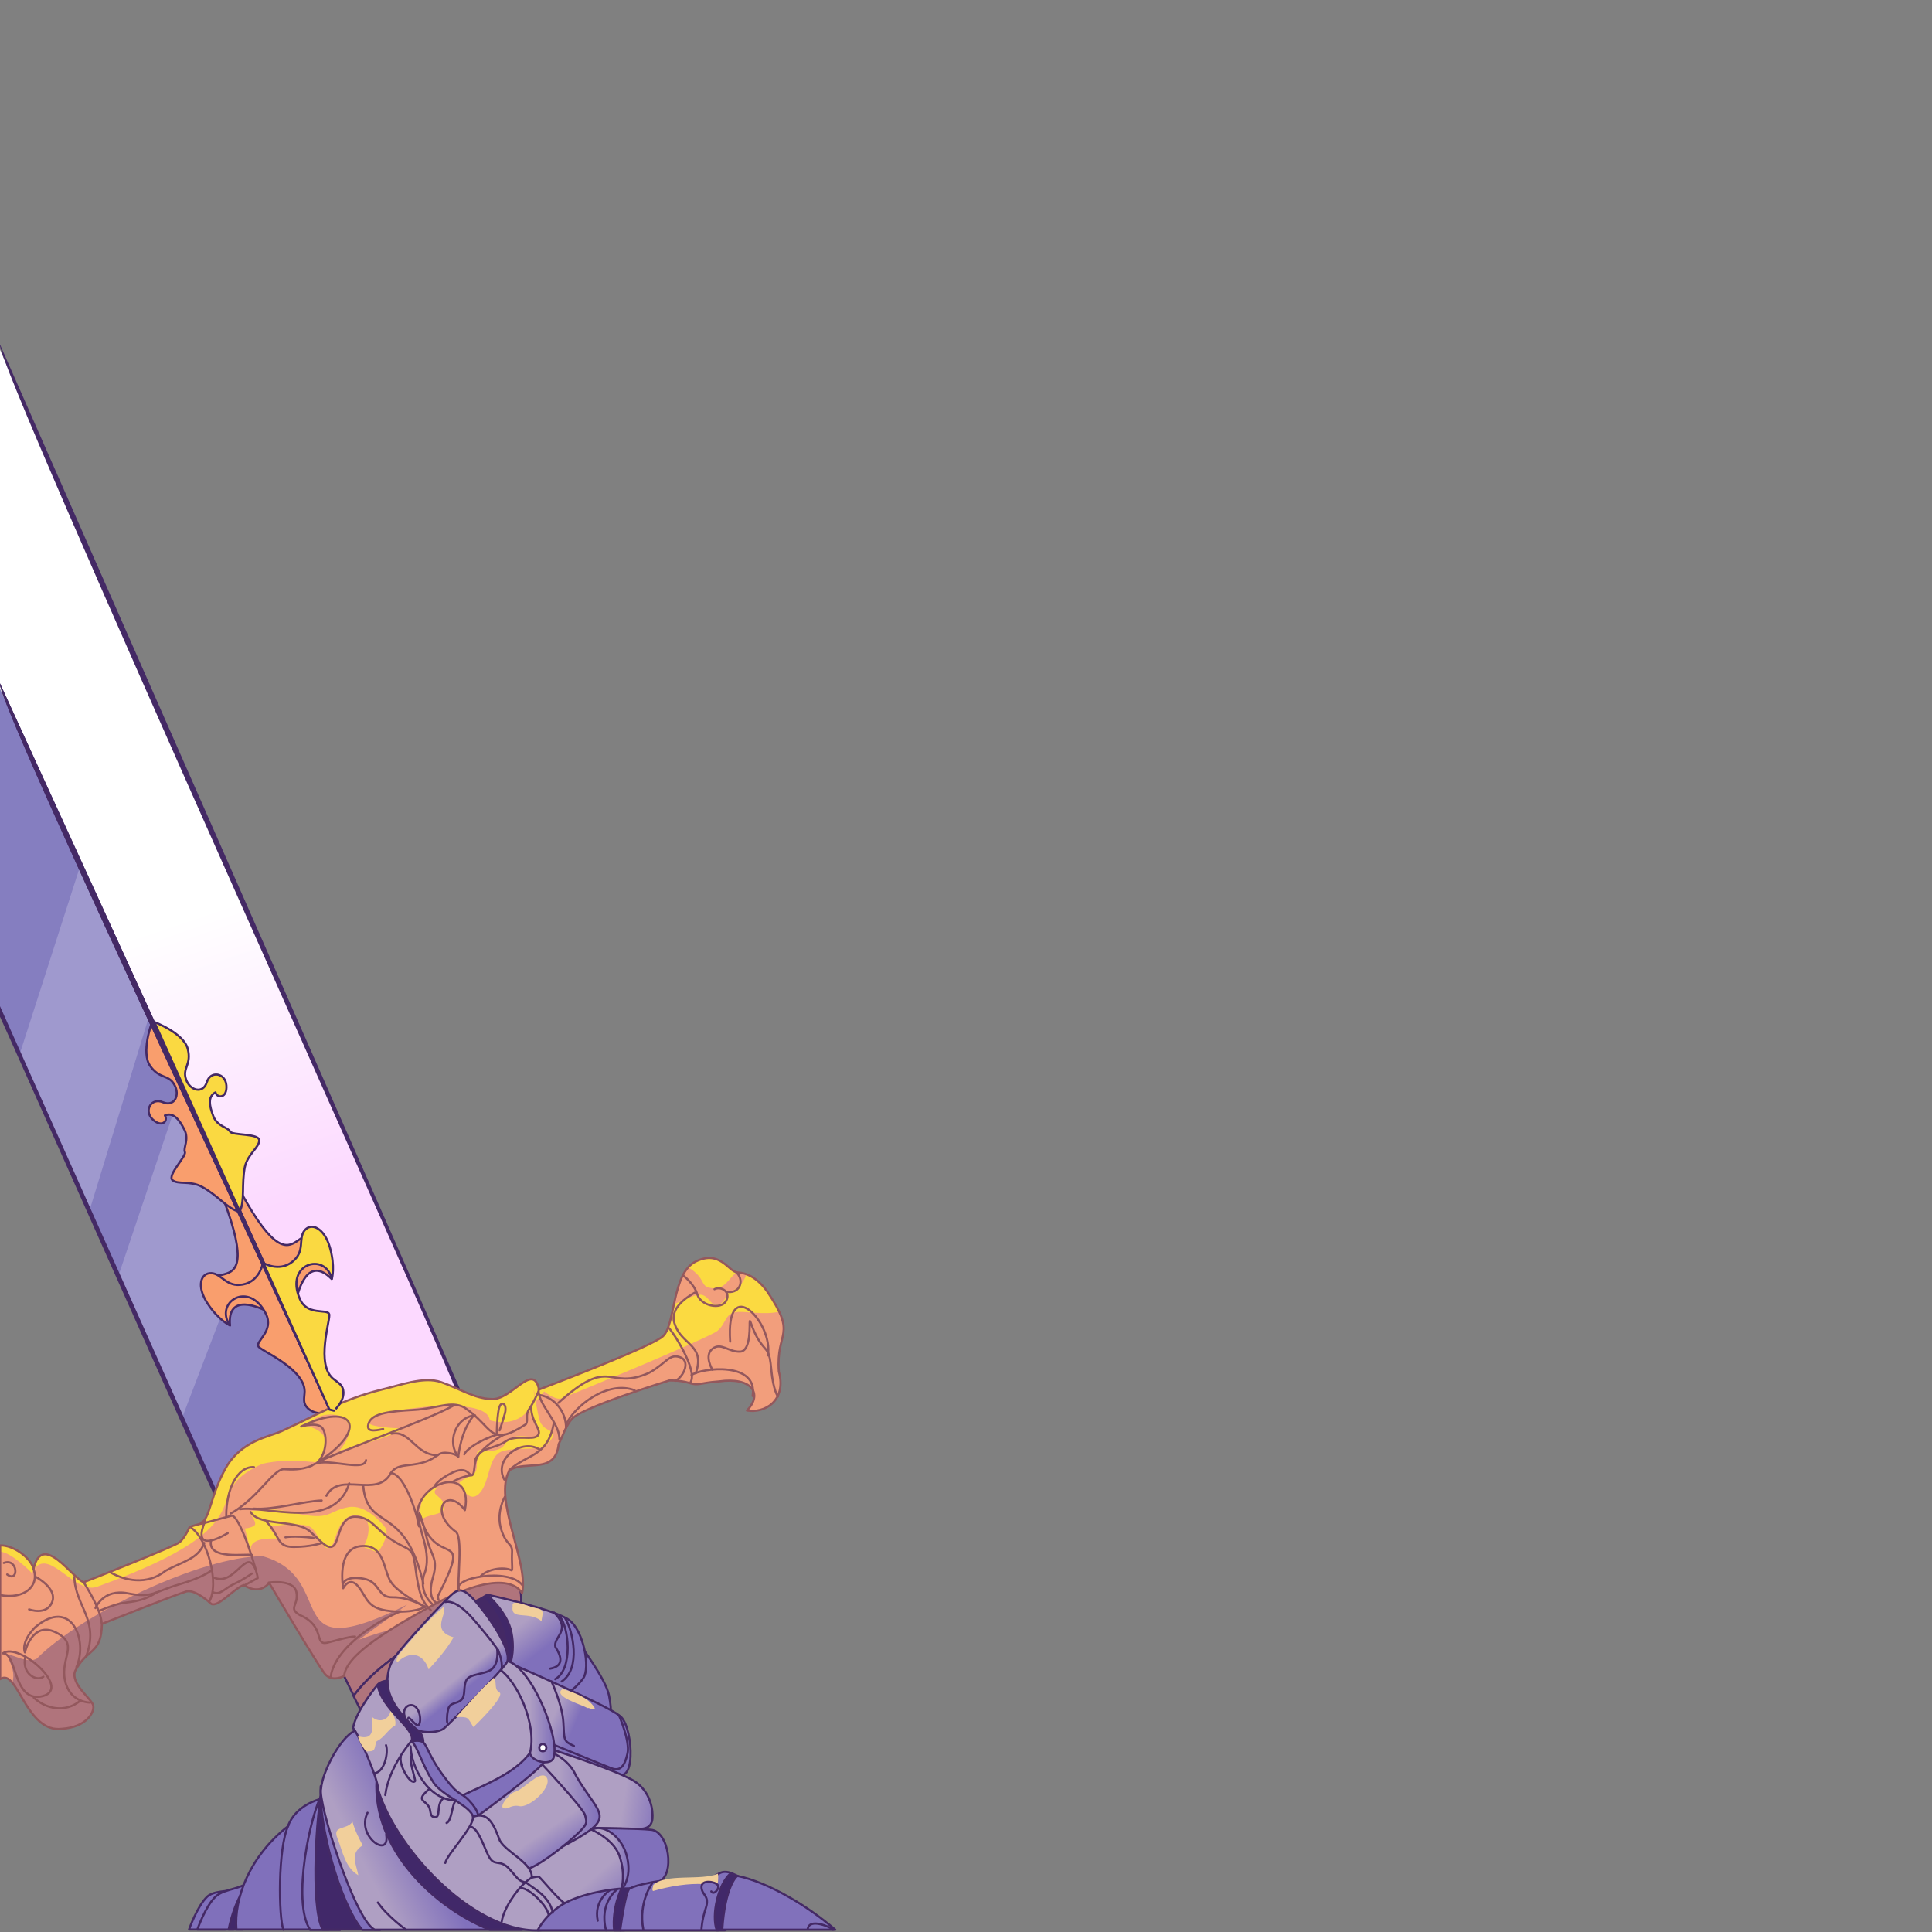 <svg xmlns="http://www.w3.org/2000/svg" xml:space="preserve" id="图层_1" x="0" y="0" style="enable-background:new 0 0 1024 1024" version="1.1" viewBox="0 0 1024 1024"><rect x="0" y="0" width="1024" height="1024" fill="#808080" stroke="none"/><style>.st2{fill:#9f99ce}.st3{fill:#f99e6d;stroke:#442965;stroke-width:1.134;stroke-linecap:round;stroke-linejoin:round;stroke-miterlimit:10}.st4{fill:none}.st5{fill:#442965}.st6{fill:#b0747c;stroke:#442965;stroke-width:1.134;stroke-linecap:round;stroke-linejoin:round;stroke-miterlimit:10}.st9{fill:#fbda41}.st10,.st11,.st13,.st16,.st21{fill:none;stroke:#93585d;stroke-width:1.134;stroke-linecap:round;stroke-linejoin:round;stroke-miterlimit:10}.st11,.st13,.st16,.st21{fill:#8171bb;stroke:#442965}.st13,.st16,.st21{fill:#412869}.st16,.st21{fill:#8070bb}.st21{fill:#af9fc3}.st25{fill:#f1cf9b}.st26,.st28{fill:none;stroke:#442965;stroke-width:1.134;stroke-linecap:round;stroke-linejoin:round;stroke-miterlimit:10}.st28{fill:#fad941}</style><path d="M183.1 765.3 0 365v171.1l116.4 260.4z" style="fill:#857ec0"/><linearGradient id="SVGID_1_" x1="90.973" x2="150.973" y1="509.413" y2="331.413" gradientTransform="matrix(1 0 0 -1 0 970)" gradientUnits="userSpaceOnUse"><stop offset=".145" style="stop-color:#fff"/><stop offset="1" style="stop-color:#fcd9ff"/></linearGradient><path d="M243 737.3 0 185.4V365l183.1 400.3z" style="fill:url(#SVGID_1_)"/><path d="m42.5 459-32 99.5L47 643l32.5-106zM97 574.5l-34 101 33.5 76L133 656z" class="st2"/><path d="M175 669.7c-19.5-42.4-13.7 27.4-50.5-43.8l.6 12.5 25 54.8 3.7-.4 3-2.6c1.4-7.4 6.6-24.8 19-12.3.1 0 .1-5-.8-8.2z" class="st3"/><path d="M116.2 696.5c-19.3-42.5 29.7 7.5-.1-66.9l9 8.7 25.1 54.8-2.7 2.5-3.9.6c-6.3-3.8-23.3-11-21.7 6.3 0 .1-3.8-3.2-5.7-6z" class="st3"/><path d="M162.5 745.7c-1.8-2.2-1.3-4.4-1.1-7 1.6-13.1-24.3-23.1-24.5-25.2-1.4-2.7 8.4-8.1 4.1-17-8.9-18.3-27.7-6.2-19.1 6 0 0-6.2-2.8-12-11.8-5.9-9.1-3.5-16.1 2.1-15.9 5.5.2 7.9 7.7 16.8 6s10.5-11.2 10.5-11.2l35.9 77.3-1.1 2.2s-7.9 1.2-11.6-3.4zM126.7 642.2l-46.3-99.9s-5.8 15.6-.8 22.7 9.7 4.3 12.8 9.9c3.2 5.6 0 11.9-6.1 9.3-6-2.6-10.2 4.3-5.5 9 4.8 4.7 8.5 1.1 6.6-2 4.5-1.9 7.7 2.3 10.3 7.5 2.7 5.2-.7 9.7.3 11.9.9 2.2-9.5 12.3-6.6 14.9 2.9 2.5 9.3.1 15.6 3.5 8.5 4.6 13.5 11.6 19.7 13.2z" class="st3"/><path d="m117 795 64.6-30.2L0 367.7v165.6z" class="st4"/><path d="M184.2 764.8 0 362.2c-4.4 6 181.6 397.1 181.6 402.5L117 795 0 533.3v5.6c.6.6 114.9 258.6 116 258.7 1.7-.8 68.8-29.8 68.2-32.8z" class="st5"/><path d="m183.7 763.8 57.8-27L0 188.2v174z" class="st4"/><path d="M244.1 736.9 0 182.6c-4.4 6.1 241.5 548.6 241.5 554.2l-57.8 27L0 362.2c-3.8 6.5 181.6 398.6 182.8 404.1 1.7-.6 61.6-26.9 61.3-29.4z" class="st5"/><path d="M232.2 864.4c17.3-8.7 32-10.4 43.2-9.7 10.2-47.1-73.7-13.6-88.8-4.6-.2.7-5.5 19.1-5.5 19.1l1.1 18.8 5.3 10.8c5.1-7 17.6-20.7 44.7-34.4z" class="st6"/><path d="M232.2 864.4c-27.1 13.7-39.6 27.3-44.8 34.5l6.3 12.7 81.3-52.9.4-4c-11.1-.7-25.9 1.1-43.2 9.7z" class="st6"/><path d="M406.5 684.3c-5.6-7.6-11.1-9.6-15.7-9.9s-9.1-12.1-22-5.8-10.6 33.6-17.5 39.7c-6 5.3-54.1 23.8-65.6 28.2-3.2-15.2-14.8 6.4-25.7 5-8.6-.3-16.7-5.6-26.1-8.9s-22.3 1.8-31.9 4c-20.4 5-34.6 13.7-52.9 22-6.8 3-21.2 5.1-29.3 19.2S111 806 106.5 807l.4.5c-3.9.9-6.4 1.8-6.4 1.8s-2.5 5.8-5.3 8.1-48.8 20.5-50.8 21.2c-5.6-1.6-22-27.3-26.6-7.1C16.1 825.4 7 818.9.1 819.1V890c9.2-6.4 13.5 28.6 32.6 26.3 13.2-.8 17.5-8.9 16.7-12.4s-12.1-11.4-9.6-18.2c6.4-12.4 14-8.6 14.2-25 0 0 40-15.9 44.8-17.2s13.2 6.6 13.2 6.6c3.7 1.9 12.1-8.3 17.2-10 4.4 2.8 9.3 3.7 13.5-1.1 0 0 25.8 43.8 29.6 48.3s10.1 1 10.1 1c.8-7.1 8.6-16.9 48.3-38.2s46-5.6 46-5.6c3.8-16.4-15.6-50-6.6-65.3 8.7-5.4 24.3 2.5 26-13.8 2.3-4.4 3.6-9.6 7.2-13.5 5.6-6.1 51.4-20.2 51.4-20.2s5.3-.3 10.6 1.3 4.8 0 15.7-.8c17.1-2.5 23.7 6.3 14.9 15.4 9 1.6 21.2-4.8 16.9-20.7-1.6-21.9 10.1-18.4-6.3-42.6z" style="fill:#f29e7c"/><path d="M215.8 850.5c-69.8 34.8-35-13.8-76.6-25.7-32.7.1-96.7 31-119.7 54.3-4.7 2.7-12.3-2-14.7-2-2.7 0 4.1 7 1.8 14.5 5.6 8.5 11.4 25.1 26 24.5 13.2-.8 17.5-8.9 16.7-12.4s-12.1-11.4-9.6-18.2c6.4-12.4 14-8.6 14.2-25 0 0 40-15.9 44.8-17.2s13.2 6.6 13.2 6.6c3.7 1.9 12.1-8.3 17.2-10 4.4 2.8 9.3 3.7 13.5-1.1 0 0 25.8 43.8 29.6 48.3s10.1 1 10.1 1c.6-5.3 5-12 23.5-23.9-7 1.6-15.5 4.9-15.5 4.9l25.5-18.6z" style="fill:#b0747c"/><path d="M406.5 684.3c-3.7-5.1-7.5-7.7-10.9-8.9-1.9 5.7-5.9 8.8-10.1 9.5 0 0-1 6-5.3 6.7s-4.7-7.3-11.7-5c-3.7 1.2-7.9 3.2-11.3 4.7-1.6 7.4-2.8 14.4-5.9 17.1-6 5.3-54.1 23.8-65.6 28.2-3.2-15.2-14.8 6.4-25.7 5-8.6-.3-16.7-5.6-26.1-8.9s-22.3 1.8-31.9 4c-20.4 5-34.6 13.7-52.9 22-6.8 3-21.2 5.1-29.3 19.2S111 806 106.5 807l.4.5c-3.9.9-6.4 1.8-6.4 1.8s-2.5 5.8-5.3 8.1-48.8 20.5-50.8 21.2c-5.6-1.6-22-27.3-26.6-7.1C16.1 825.4 7 818.9.1 819.1v3.3c5.7.3 16.3 10.6 16.8 11.4 7.8-16.1 22 11.3 34.3 7.3 96.7-34.9 50.5-48.8 88-65.3 15-3.3 26.7-.3 28.7-1 8-8.5 6-16.4-5.3-19 9.2-12 33.1-5.4 17.3 13 1.1 0 29.9-7.6 33.3-11.7-58.8-1.9 44.9-23.1 46.4-4.3 5.6 1.6 15.2 2.3 21.4-6.6.1-4.7 2-9.4 2-9.4s.4 2.7 1.1 6c2.5-2.9 4.3-5.3 4.3-5.3s5.7 4.7 9 3.7 78-32 82.7-35.7 4-9 9.7-10c5.3-.8 14.9 1.7 23.3-.3-1.8-3.7-4-7.4-6.6-10.9z" class="st9"/><path d="M364.8 671.7c9.2 5.7 6.3 9.6 11 10.8 8.3 1.7 9.5-4 14.6-8.2-4.8-2.4-14.4-14.1-25.6-2.6zM134.5 808.8c-2.3 1.3-4.7 1.3-4.7 1.3 1.3 5.3 3 11.3 3 11.3 0-7 11.7-5.8 14.3-6l-3.7-4.7.3-1.7s17.3-2.7 21.3.7 6 12.3 9.7 10.7 3.3-17 13.7-17.3c11.3.1 5.9 15.4 4 16.7l7.7 3c1.5-1.4 6.8-10 4-13.3-1.7-2.3-10.3-12.3-19.3-10.7s-9.3 5.3-18.7 4.7-16.7-4-23.3-3.3-11 0-10.3 1.7 4.3 5.6 2 6.9zM235.2 800.2c1.6-7.7-8.6-7.3-3.3-11.7-8.5 1.2-9.9 10.2-9 17.7 2.7-3.8 9.9-2.7 12.3-6zM280.9 746.2c-1.3 4.9 7.4 13.7 3.3 14.9-2.7 1.3-9.7-1.3-13.7 1.3s-2 4.3-7 6-10-2-10.7 2c.1 13.4 0 8.5-9.3 15.3.7 1.7 5 11.7 10.7 5.7s4.3-20 12.3-22.3 20 0 23.3-3.3c8.9-9.6-1.9-5-4-13.7-.8-3.1-2.7-13.1-3-15.3 0 0-1.8 4.7-1.9 9.4z" class="st9"/><path d="M406.5 684.3c-5.6-7.6-11.1-9.6-15.7-9.9s-9.1-12.1-22-5.8-10.6 33.6-17.5 39.7c-6 5.3-54.1 23.8-65.6 28.2-3.2-15.2-14.8 6.4-25.7 5-8.6-.3-16.7-5.6-26.1-8.9s-22.3 1.8-31.9 4c-20.4 5-34.6 13.7-52.9 22-6.8 3-21.2 5.1-29.3 19.2S111 806 106.5 807l.4.5c-3.9.9-6.4 1.8-6.4 1.8s-2.5 5.8-5.3 8.1-48.8 20.5-50.8 21.2c-5.6-1.6-22-27.3-26.6-7.1C16.1 825.4 7 818.9.1 819.1V890c9.2-6.4 13.5 28.6 32.6 26.3 13.2-.8 17.5-8.9 16.7-12.4s-12.1-11.4-9.6-18.2c6.4-12.4 14-8.6 14.2-25 0 0 40-15.9 44.8-17.2s13.2 6.6 13.2 6.6c3.7 1.9 12.1-8.3 17.2-10 4.4 2.8 9.3 3.7 13.5-1.1 0 0 25.8 43.8 29.6 48.3s10.1 1 10.1 1c.8-7.1 8.6-16.9 48.3-38.2s46-5.6 46-5.6c3.8-16.4-15.6-50-6.6-65.3 8.7-5.4 24.3 2.5 26-13.8 2.3-4.4 3.6-9.6 7.2-13.5 5.6-6.1 51.4-20.2 51.4-20.2s5.3-.3 10.6 1.3 4.8 0 15.7-.8c17.1-2.5 23.7 6.3 14.9 15.4 9 1.6 21.2-4.8 16.9-20.7-1.6-21.9 10.1-18.4-6.3-42.6z" class="st10"/><path d="M322.8 898.7c-1.7-9.1-15.9-27.2-15.9-28.1l-19.2 21.3c10.2 11.8 22.6 13.6 34.9 18.2.9.5 2-2.3.2-11.4z" class="st11"/><linearGradient id="SVGID_2_" x1="270.925" x2="291.417" y1="111.71" y2="84.388" gradientTransform="matrix(1 0 0 -1 0 970)" gradientUnits="userSpaceOnUse"><stop offset=".145" style="stop-color:#af9fc3"/><stop offset=".672" style="stop-color:#8070bb"/></linearGradient><path d="M301.7 858.7c-7.7-5.8-43.5-13.5-43.5-13.5l7.3 47.3c4.5 4.7 20.1 9.8 27.1 9.6 2.6.4 12.9-7.2 16.6-12.7s.2-24.9-7.5-30.7z" style="fill:url(#SVGID_2_);stroke:#442965;stroke-width:1.134;stroke-linecap:round;stroke-linejoin:round;stroke-miterlimit:10"/><path d="M271.1 865.4c-2.1-11-12.9-20.1-12.9-20.1l-6.3 3.7 11.5 34.2 1.2 1.2 5.2-.9c.1 0 3.4-7.1 1.3-18.1z" class="st13"/><path d="M268 867.1c-3-12.2-9.8-18.9-11.5-19.9s-7.5 2.3-7.5 2.3l16.9 36.9 3.5-1.2c0-.1 1.6-5.9-1.4-18.1z" class="st5"/><linearGradient id="SVGID_3_" x1="289.953" x2="311.191" y1="60.662" y2="51.56" gradientTransform="matrix(1 0 0 -1 0 970)" gradientUnits="userSpaceOnUse"><stop offset=".145" style="stop-color:#af9fc3"/><stop offset=".672" style="stop-color:#8070bb"/></linearGradient><path d="M328.1 909.2c-5.9-5.2-58.3-27.9-58.3-27.9l12.4 43.3c4.1 4.9 34.3 10.9 45.2 15.5 10.1 5.4 7.8-27.2.7-30.9z" style="fill:url(#SVGID_3_);stroke:#442965;stroke-width:1.134;stroke-linecap:round;stroke-linejoin:round;stroke-miterlimit:10"/><linearGradient id="SVGID_4_" x1="322.202" x2="353.187" y1="17.922" y2="12.993" gradientTransform="matrix(1 0 0 -1 0 970)" gradientUnits="userSpaceOnUse"><stop offset=".274" style="stop-color:#af9fc3"/><stop offset=".968" style="stop-color:#8171bc"/></linearGradient><path d="M335.8 943.8c-9.3-5.6-42.8-16.4-42.8-16.4l8.4 41.4c5-.5 32.9.9 38.8.5 2.4-.2 5.2-1.2 5.6-5.4s-.8-14.5-10-20.1z" style="fill:url(#SVGID_4_);stroke:#442965;stroke-width:1.134;stroke-linecap:round;stroke-linejoin:round;stroke-miterlimit:10"/><path d="M344.7 969.8c-5.8-.7-27.9-.9-27.9-.9l-1.4 32s10.3 1.6 11.2 1.6 18.5-3.3 22.5-5.2c8.9-3.2 5.5-27.2-4.4-27.5z" class="st16"/><linearGradient id="SVGID_5_" x1="313.76" x2="333.117" y1="-15.453" y2="-15.453" gradientTransform="matrix(1 0 0 -1 0 970)" gradientUnits="userSpaceOnUse"><stop offset=".559" style="stop-color:#af9fc3"/><stop offset="1" style="stop-color:#8070bb"/></linearGradient><path d="M332.4 984.5c-2.6-11.9-13.8-18.3-18.7-14.5l2.6 28.3c1.4 1.5 11.8 3.3 12.8 3.7 0-.1 6-5.7 3.3-17.5z" style="fill:url(#SVGID_5_);stroke:#442965;stroke-width:1.134;stroke-linecap:round;stroke-linejoin:round;stroke-miterlimit:10"/><linearGradient id="SVGID_6_" x1="303.875" x2="325.885" y1="-22.401" y2="-47.446" gradientTransform="matrix(1 0 0 -1 0 970)" gradientUnits="userSpaceOnUse"><stop offset=".274" style="stop-color:#af9fc3"/><stop offset=".968" style="stop-color:#8171bc"/></linearGradient><path d="M328.3 983.6c-3.5-10-17.8-15.2-17.8-15.2l-32.7 10c-.2.5-1.7 10.8-1.6 12.6s4.9 13.3 8.7 18c5.1 9.8 42.6-6.1 44.5-7.9 0-.1 2.4-7.5-1.1-17.5z" style="fill:url(#SVGID_6_);stroke:#442965;stroke-width:1.134;stroke-linecap:round;stroke-linejoin:round;stroke-miterlimit:10"/><linearGradient id="SVGID_7_" x1="268.676" x2="317.814" y1="15.38" y2="15.38" gradientTransform="matrix(1 0 0 -1 0 970)" gradientUnits="userSpaceOnUse"><stop offset=".559" style="stop-color:#af9fc3"/><stop offset="1" style="stop-color:#8070bb"/></linearGradient><path d="M305.2 941c-4-9.4-14.5-12.9-14.5-12.9l-21.3 7.3c-3.6 10.1 7.2 34.1 11.2 42.6 1.6 3.1 8.7 4.5 16.2 1.4 32.1-16.7 21.1-16.1 8.4-38.4z" style="fill:url(#SVGID_7_);stroke:#442965;stroke-width:1.134;stroke-linecap:round;stroke-linejoin:round;stroke-miterlimit:10"/><linearGradient id="SVGID_8_" x1="281.289" x2="294.191" y1="1.936" y2="-17.039" gradientTransform="matrix(1 0 0 -1 0 970)" gradientUnits="userSpaceOnUse"><stop offset=".274" style="stop-color:#af9fc3"/><stop offset=".968" style="stop-color:#8171bc"/></linearGradient><path d="M310.1 962.1c-.9-3.8-24.5-28.8-24.5-28.8l-36.2 20.1c-.2.5.3 15.4 1.2 17.6 4.1 8.7 18.5 25.4 31.8 18.5 5.6-2.6 16.9-11.2 23.2-17.1s5.4-6.4 4.5-10.3z" style="fill:url(#SVGID_8_);stroke:#442965;stroke-width:1.134;stroke-linecap:round;stroke-linejoin:round;stroke-miterlimit:10"/><path d="M276.7 920.5c-24.3 3.7-43.1 6-45.9 24.5l21 18.5s36-26 37.9-31.4 3.3-13.8-13-11.6z" class="st16"/><path d="M281.1 898.9c-2.3-6.8-6.3-13.1-10.3-15.5s.2-7.5-11.4-3.3c-24.5 9-41.6 24.3-37.9 47l21 25.9c16.1-8.9 56.5-19.4 38.6-54.1z" class="st21"/><linearGradient id="SVGID_9_" x1="263.6" x2="293.907" y1="62.872" y2="62.872" gradientTransform="matrix(1 0 0 -1 0 970)" gradientUnits="userSpaceOnUse"><stop offset=".559" style="stop-color:#af9fc3"/><stop offset="1" style="stop-color:#8070bb"/></linearGradient><path d="M263.6 884c10.4 5.9 21.2 30.3 17.3 45.1.5 4.5 11.2 7.3 12.6 2.3 3.2-10.6-11.7-48-25-51.2" style="fill:url(#SVGID_9_);stroke:#442965;stroke-width:1.134;stroke-linecap:round;stroke-linejoin:round;stroke-miterlimit:10"/><linearGradient id="SVGID_10_" x1="238.107" x2="247.215" y1="80.124" y2="68.739" gradientTransform="matrix(1 0 0 -1 0 970)" gradientUnits="userSpaceOnUse"><stop offset=".145" style="stop-color:#af9fc3"/><stop offset=".672" style="stop-color:#8070bb"/></linearGradient><path d="M255.6 853.1c-8.6-11-11.4-11.4-15-8.9s-27.4 28.1-31.8 34.8c-6.8 9.8-2.4 26.7 1.2 34.4l9.4 2.4c3 3.1 12.8 2.8 15.9.3s31.1-30.9 33.4-35.1-4.5-16.9-13.1-27.9z" style="fill:url(#SVGID_10_);stroke:#442965;stroke-width:1.134;stroke-linecap:round;stroke-linejoin:round;stroke-miterlimit:10"/><path d="M223.1 918.8c-6.6-6.1-18-16.1-17.7-28.1 0 0-3.9.5-5.1 2.1l-2 21.5s4 8.2 4.8 9.8 4 3.6 4 4.5c4.5 1.1 22.1 1.9 16-9.8z" class="st13"/><path d="M248.8 954.5c-5.2-5.5-5.1-1.5-13.8-13.3s-8.5-17.1-11.6-18.2-6.3.4-7.2 1.1-5.1 24-4.4 25.3c2.2 4.6 4.1 11.2 7.4 13.8l34.3 4.2c.5-4.1.5-7.4-4.7-12.9zM109.8 1005.3c-5.3 5-9.6 17.4-9.6 17.4h19.2l16-26.2c-5.8 7.9-20.3 3.8-25.6 8.8z" class="st16"/><path d="M114.2 1005.3c-5.3 5-9.6 17.4-9.6 17.4h19.2l11.6-28.5c-5.8 7.9-15.9 6.1-21.2 11.1z" class="st16"/><path d="M131.1 999c-7.3 8.9-9.9 23.7-9.9 23.7h7.3l12.1-26.5c-.1.1-2.2-6.1-9.5 2.8z" class="st13"/><path d="m185.7 994.1-16.2-40.5s-12.9 3.1-16.9 14.4c-20.5 16-28.6 38.3-27.3 54.7h48.8l11.4-16c.1.1-.3-9.8.2-12.6z" class="st16"/><path d="M170.7 950.9c-5.7 9.4-16.4 56.7-6.3 72h15.8l12.4-15.6-21.9-56.4z" class="st16"/><path d="M170.8 948.4c-2.9 10.1-6.5 62.1.2 74.3h27.3s1.3-25.4 1.4-25.9l-28.9-48.4z" class="st13"/><path d="M199.2 1009.6c-.5-1.6-2-12.7-2-12.7L170 946.7c-1.4 19.7 9.8 61.3 22 76.2h9.4s-1.7-11.8-2.2-13.3z" class="st16"/><linearGradient id="SVGID_11_" x1="181.809" x2="224.992" y1="-25.766" y2="-3.796" gradientTransform="matrix(1 0 0 -1 0 970)" gradientUnits="userSpaceOnUse"><stop offset=".274" style="stop-color:#af9fc3"/><stop offset=".968" style="stop-color:#8171bc"/></linearGradient><path d="M251.9 1003c-7.3-11.1-53.4-74.3-62.3-86.2-8.3 1.8-18.9 22.4-19.4 31.2-2.1 6.7 18.2 70.6 28.5 74.8h77.9c.1 0-23.2-18.1-24.7-19.8z" style="fill:url(#SVGID_11_);stroke:#442965;stroke-width:1.134;stroke-linecap:round;stroke-linejoin:round;stroke-miterlimit:10"/><path d="M286.8 1017.6c-1.8-1.7-26.7-16-26.7-16l-60.5-58.5c-2.3 36.7 30.1 67.7 59.9 79.7h25.2s3.9-3.5 2.1-5.2z" class="st13"/><path d="M187.1 915.9c2.6 2.3 13.3 26.7 13.4 32.9 9.6 32 52.8 78.1 88.1 74.1l13.1-13.3c-3 1.3-15.3-14.9-16.2-14.9-.8-.2-3.7.5-3.7.5.8-7.6-13.4-13.3-16.9-19.7-3.1-8.2-6-15.6-14.2-12.5-1-5.9-17.7-11.8-21.4-19-5.4-8.3-7.9-18.1-11.2-21.2 2.6-6.5-16.1-16.7-17.9-29.9 0 0-11.3 13.3-13.1 23z" class="st21"/><path d="M302.2 1007.3c-12.4 5.5-17.2 15.8-17.2 15.8h43.7l.7-22.1s-14.8.9-27.2 6.3z" class="st11"/><path d="m333.7 1000.9-4.3.1s-5.1 9.9-3.9 22.1h5.5l4.9-5.1-2.2-17.1z" class="st13"/><path d="M387.5 992.7c-7.7-2.4-6.5 3.6-17 3.5-8.7.4-17-.1-24.7 1.4s-9.9 2.3-12.1 3.4-5 22.1-5 22.1h52l11.4-4.8.9-6.3-5.5-19.3z" class="st11"/><path d="m391 994.3-3.5-1.6c-7 5.8-10.5 22.4-7.6 30.4h4.4l11.2-6.9-4.5-21.9z" class="st13"/><path d="M235.2 851.6c-9.2 7.8-16.9 17-24.5 26.2.2 1-1.2 1.9-.1 3.2 6.5-6.1 13.6-5.1 16.6 3.8 5-5.5 9.6-10.7 13.2-17-12.5-3.6-3-12.5-5.2-16.2zM264.7 897c-3.2-1.8-1-5.5-3-7.7-7.3 6.3-13.3 13.9-20 20.8 6.8-.2 6 0 9.2 5.3 2.3-2.1 17-16.6 13.8-18.4zM197 909.8c.4 5.6 1.9 13.1-7.3 10.4.7 3.1 2.5 5.6 4.3 8.1 4.3-.1 4.3-.1 5.1-3.9.1-.7.1-1.3.9-1.7 3.8-1.9 5.7-6.2 9.5-8.2.5-2.9-.8-5.3-2.5-7.6-1 5-6.4 6.5-10 2.9zM272.4 949.9c-2.8 1.1-10.4 10.2-3 8.4 1.6-1 3.6-1.4 5.5-1.1 5.5 1.8 19.5-11.3 14.2-15.8-3.9-2.5-11.9 7.5-16.7 8.5zM380.5 993.1c-8.8 3.9-28-.4-34.3 6.1.1 1-.9 2-.1 3.1 9.7-2.8 19.2-4.1 26.5-3.7 2.6-2.5 5.1-1.2 7.8.5.1-2.3.5-4.1.1-6zM298.2 895.2c-5.8 3.8 10.6 8.5 13.2 10.1 1.3-.3 2.5 1.4 3.9.1-3.4-5.8-10.9-8.2-17.1-10.2zM178.8 974.2c2.8 6.9 4 15.6 11.1 19.7-1-5.7-4.7-11.5 2.3-15.8-2-4-4.1-7.8-5.4-12.6-2.7 4.6-10.8 1.8-8 8.7zM287 859.2c.4-3.7 2-5.9-2.5-6.8-2.6.1-13.7-5.8-12.8-1.2-1.2 8 8.3 2.3 15.3 8z" class="st25"/><path d="M382.8 1022.8h59.9c-14-12.2-35.3-25.1-51.7-28.5-.7-.2-6.8 6.1-8.2 28.5z" class="st11"/><path d="M441.5 1022.8c-.8-1.2-12.8-6.6-13.4-.2M377 1002.5c1.2 2.3 4.7-1.6 3.4-3.4s-8.8-3.1-8.6 1.2 4.5 4.4 2.3 11-2.3 11.5-2.3 11.5M345.8 998s-7.7 10-4.8 25M327 1001.5s-9.6 7.1-5.8 21.6M323.6 1001.6s-9.1 5.4-6.8 16.4M218.1 922.7s-12 13.7-13.9 28.7M198.4 939.9c5.7-.7 7.5-11.5 6.2-14.9M217.6 925.6c.3 10.7 9 28.4 24.1 28.7-2.2 1.5-2.1 10.8-5 11.9" class="st26"/><path d="M235 953.1c-4 3.3-1.3 9.9-4.2 10s-2.3-2.2-3.2-5c-2.2-4.4-7.6-3.4-.3-9.7M212.5 931.1c-1.4 3.9 5.1 15.5 7.5 12.9.2-1.6-3.6-11.2-1.8-13.5M250.7 963c.3 5.7-13.7 19.7-14.7 24.4M281.8 995.2c-5.8 3.2-14.8 15.4-15.9 23.4" class="st26"/><path d="M276.3 1000.7c4.6.4 13.6 9.3 14.4 13.9" class="st26"/><path d="M293 1013.8c-1.8-8.8-10-12.7-14-15.9-4.9-1.3-3.9-1.8-9.7-8-4.7-4.5-7.4-.3-10.4-6.3s-5.2-14.2-9.5-15.5M194.8 960.8c-6.3 12.5 12.1 24.8 9.9 11.6M215.2 1022.8s-10-7.2-14.9-14.4M152.9 967.4c-5.8 12.1-5.2 49.1-2.7 55.4M265.9 884.6c.7-4.9-2.4-11.2-2.4-10.7s1 6.8-2.3 10.3-12.4 2.6-14.1 6.5-.2 8-2.6 10.3-6.1 1-7 5.1-.5 6.6-.5 6.6M214.5 909.7c-1.7-5.2 3.8-8 6.5-4.2s1.9 10.5-.4 8.6-4.4-4.9-4.2-3.1" class="st26"/><path d="M236.2 849.1s4.9-2.1 14.5 8.9 13.4 16.8 13.4 16.8" class="st26"/><path d="M287.7 924.4c2.5 0 2.5 3.9 0 3.8-2.5.1-2.5-3.8 0-3.8z" style="fill:#fff;stroke:#442965;stroke-width:1.134;stroke-linecap:round;stroke-linejoin:round;stroke-miterlimit:10"/><path d="M292.3 891.2s5.8 12.4 6.3 21.8 0 9.8 5.6 12.4" class="st26"/><path d="M328.1 909.2s5.9 13.6 4.5 20.1-3.7 9.8-8.6 7.9-30.4-12.4-30.4-12.4M293.7 854.7c9.7 9.6-.8 12.8.7 18.3 4.1 6.3 3.5 10.3-2.8 11.4" class="st26"/><path d="M296.6 856.6c4.9 5.7 7.3 27.8-2.3 33.4" class="st26"/><path d="M297.7 891.2c10.3-6.8 6-26.8 1.9-33.4" class="st26"/><path d="M101.4 809.8c8.4 5.6 15.2 29.6 9.4 39.2M129.3 840.4l7.3-4c.2-1.5-8.7-31.8-13.6-33.1l-16.1 4.3M285.6 735.9c-1.5 7.6 10.9 17.5 10.9 26.8M354.4 703.8c2.1 1.7 15.6 22.6 11.6 28.8M378.7 683.3c3.5-1.8 8.9 1.5 6.1 6.3s-13.4 2.5-15.2-3.5S362 676 362 676M390.1 674.2c4.3 3.8 2.8 11.1-4.3 10.6" class="st10"/><path d="M366.5 728.8c5.6-3.9 35.5-7.3 32.4 11.1" class="st10"/><path d="M412.3 740.2s-2.5-3.3-3.5-14.2-2-9.1-5.8-14.4-5.3-12.1-5.6-11.4 1 15.9-5.1 16.2-10.1-5.1-14.7-1.5 0 11.1 0 11.1M368.8 727.8c5.1-15.2-7.4-14.7-11.1-25.8-3.4-8.8 7-14.8 10.6-16.9" class="st10"/><path d="M387 711.1c-2.5-36.9 23-10 20 7.3M286.1 739.4c8.1 1.4 14 9.1 13.9 17.5" class="st10"/><path d="M300 755.1c4.4-9.8 22-23.7 36.4-18.2" class="st10"/><path d="M296 743.5c28.3-25.6 25.8-6 48.1-15.9 9.4-5.3 10.4-10.1 16.2-8.3s2.3 10.1-2.3 12.6M119.9 803.4c0-13.9 5.8-26.3 14.7-25.8M122.2 802.2s4.3-2 11.1-8.3 13.2-15.4 17.2-15.2 8.9.5 14.7-1.8c6.3-5.5 27.8 3.9 28.8-3" class="st10"/><path d="M168.2 775.1c5.1-4.8 5.3-14.2 2.8-18s-11.4-1-11.4-1c28-13.7 36.5 1.5 8.6 19zM168.2 775.1c12.5-6.3 59.1-22.6 72.1-30.1" class="st10"/><path d="M203.1 757.4c-4.6 1-9.6 1.8-7.6-3.3s11.4-6.1 23.8-6.8 19.7-5.1 26.8-1.3c15.9 10.6 12.9 21.6 32.6 8.9 1.5-2.3-.5-4.8 1.8-8.1s4.8-9.1 4.8-9.1M225.4 851.7s-14.2-7.1-18.2-13.2-3.3-20.5-16.2-19-9.1 22.3-9.1 22.3 3.3-6.8 8.1-.8 4.3 11.6 16.9 12.9 18.5-2.2 18.5-2.2z" class="st10"/><path d="M225.4 851.7s-8.6-5.3-17.2-5.1-6.3-8.3-15.7-9.9-10.6 2.5-10.6 2.5M229.7 850.7s-7.6-5.6-5.1-15.7c5.4-12.3-4.3-25.7-2.3-32.9 8.2 32.1 29.5 4.9 9.7 44.1.5 2.1.5 2 .5 2" class="st10"/><path d="M230.9 849.2s-4.6-2.3-1.5-12.9-.8-10.9-3.3-21.5-3.8-12.6-3.8-12.6M224.4 839.3c-10-43-29.7-27.1-31.9-51.9M127.2 799.9c13.7-2.1 50.2 11.7 57.9-13.7" class="st10"/><path d="M173 792.8c7-13.3 26.9 1.7 34.2-12.1 3.3-5.1 9.6-3.3 17.2-5.6s7.1-5.3 11.9-5.1 6.6 2 6.6 2 1-9.4 4.6-16.2 4.3-5.6 4.3-5.6M246.1 770.8c1-2.5 7.6-7.3 17.2-10.4 0 0 0-7.6 1-13.2s4.8-3.3 3.3 2-2.8 8.9-2.8 8.9" class="st10"/><path d="M232 771.3c-11.9 0-14.4-13.4-24.5-11.4M250.7 750.3c-9.7 1.8-13.7 14.5-7.8 21.8M207.2 780.7c8 .8 14.6 24.9 14.9 28.3-7.5-21.4 29.7-35.7 24.3-8.6-9.4-12.8-19.3.3-5.3 11.1 4.9 2 .7 28.5 2.3 31.4-4.7-6.6 26.2-12.2 33.4-2.8" class="st10"/><path d="M267.6 793.3s-4.8 8.1-2 17.2 6.1 7.1 5.8 12.4.5 9.4-.3 9.4c-4.3-2.1-12.7-.6-16.2 3M281.5 745.7c0 8.3 6.1 12.4 3.5 15.2s-11.4-.8-16.9 3-12.4 3.3-14.9 7.8-1.3 9.6-3 10.1-2.5-5.1-10.4-1.3-9.4 7.1-9.4 7.1" class="st10"/><path d="M240.3 785.2c5.1-3 9.9-3.3 9.9-3.3M267.6 760.2c-6.6 3-14.7 10.1-15.9 13.9M293.4 754.9c-3.3 17.4-14.1 15.7-23.5 24.3" class="st10"/><path d="M286.3 768.5c-9.4-6.6-25.1 4.7-19 15.7M134.3 799.6c11.1.8 26.6-4 36.2-4.3M132.8 801.4c5 8.1 25.5 3.4 32.4 11.1 5.1 4.6 8.6 9.1 11.6 6.8s2.8-15.4 11.4-15.4 10.9 6.8 20 12.6 10.4 3 11.9 13.7c1.8 13.6 3.1 18.3 8.3 23.3" class="st10"/><path d="M141.4 806.7c7.3 7.8 5.1 13.2 14.2 13.2s14.7-2 14.7-2" class="st10"/><path d="M166.2 815.1c-10.9-1.3-14.9-.3-14.9-.3M142.4 838.8s13.4-2 14.7 5.1-4.6 8.3 1.8 12.1c13.8 5.9 7.4 16.1 14.4 14.7 4-1 11.6-3.3 14.9-3.3" class="st10"/><path d="M212.5 854c-10.3 3.9-35.1 18.7-37.2 34.7M108.8 806c-6.5 15.2 4.6 11 11.9 6.6" class="st10"/><path d="M111.8 816.6c-1.9 10.5 19.2 6.7 21.8 7.6M135.3 831.5c-4.8-11.6-10.9 9.7-22 4.6M112.8 843.9c4 1.8 6.1-2 11.1-4.3 5.1-2.3 9.6-5.6 9.6-5.6M108.3 817.8c-3.4 8.6-11.3 9.7-20.5 14.7-10.1 8.1-21.9 5-29.1 1M44.3 838.6s9.4 14.2 9.6 22" class="st10"/><path d="M50.6 852.3s4-10.4 17.2-7.8 13.7-.8 27.3-4.8 17.2-7.6 17.2-7.6" class="st10"/><path d="M83.2 843.9c-8.9 5.8-14.9 4.8-20 6.1s-10.6 3.8-10.6 3.8M39.4 835.8c.4 15.6 13.7 23 6.1 42.5" class="st10"/><path d="M40.5 883.6c6.3-13.9-2.6-37.6-22-21-7.8 8.1-5.3 13.2-5.3 13.2s3.8-16.9 16.4-10.6 2.3 13.2 4.8 25.3 13.4 11.9 13.4 11.9" class="st10"/><path d="M1.5 876.3c7.6 0 5.3 24.5 19.5 23 19.1-2.8-10.9-29.4-19.5-23z" class="st10"/><path d="M13.4 878.3c-2 8.6 5.8 13.2 9.6 10.4M17.9 899.8c6.2 5.8 16.5 8.4 24.8 1.5M17.7 831.5c3.5 9.1-5 16.4-17.7 13.9M3.8 834.5c6.3 4.7 5.8-9-1.8-6.1" class="st10"/><path d="M19 835.8s11.6 6.1 8.6 13.4-12.2 3.8-12.2 3.8" class="st10"/><path d="M181.9 736.8c-.5-2.8-2.5-3.8-4.5-5.4-11-7.4-1.6-33.5-3-35-1.1-2.8-11.7 1.1-15.5-8-8.1-18.7 13.4-25 17-10.6 0 0 1.9-6.5-1.1-16.8s-9.9-13.2-13.4-8.8.6 11-6.5 16.6-15.3.6-15.3.6l35 77.7 2.4.6c-.1.1 6-5.1 4.9-10.9zM127.1 642 81.8 541.7s15.5 5.8 17.7 14.2-3 10.1-.9 16.2 9.1 7.8 11 1.5 9.9-5 10.4 1.7-4.7 7.1-5.8 3.7c-4.3 2.2-3.2 7.3-1.1 12.7s7.8 5.8 8.8 8 15.5.9 15.5 4.7-6 7.1-7.6 14c-1.9 9.5.1 17.9-2.7 23.6z" class="st28"/></svg>